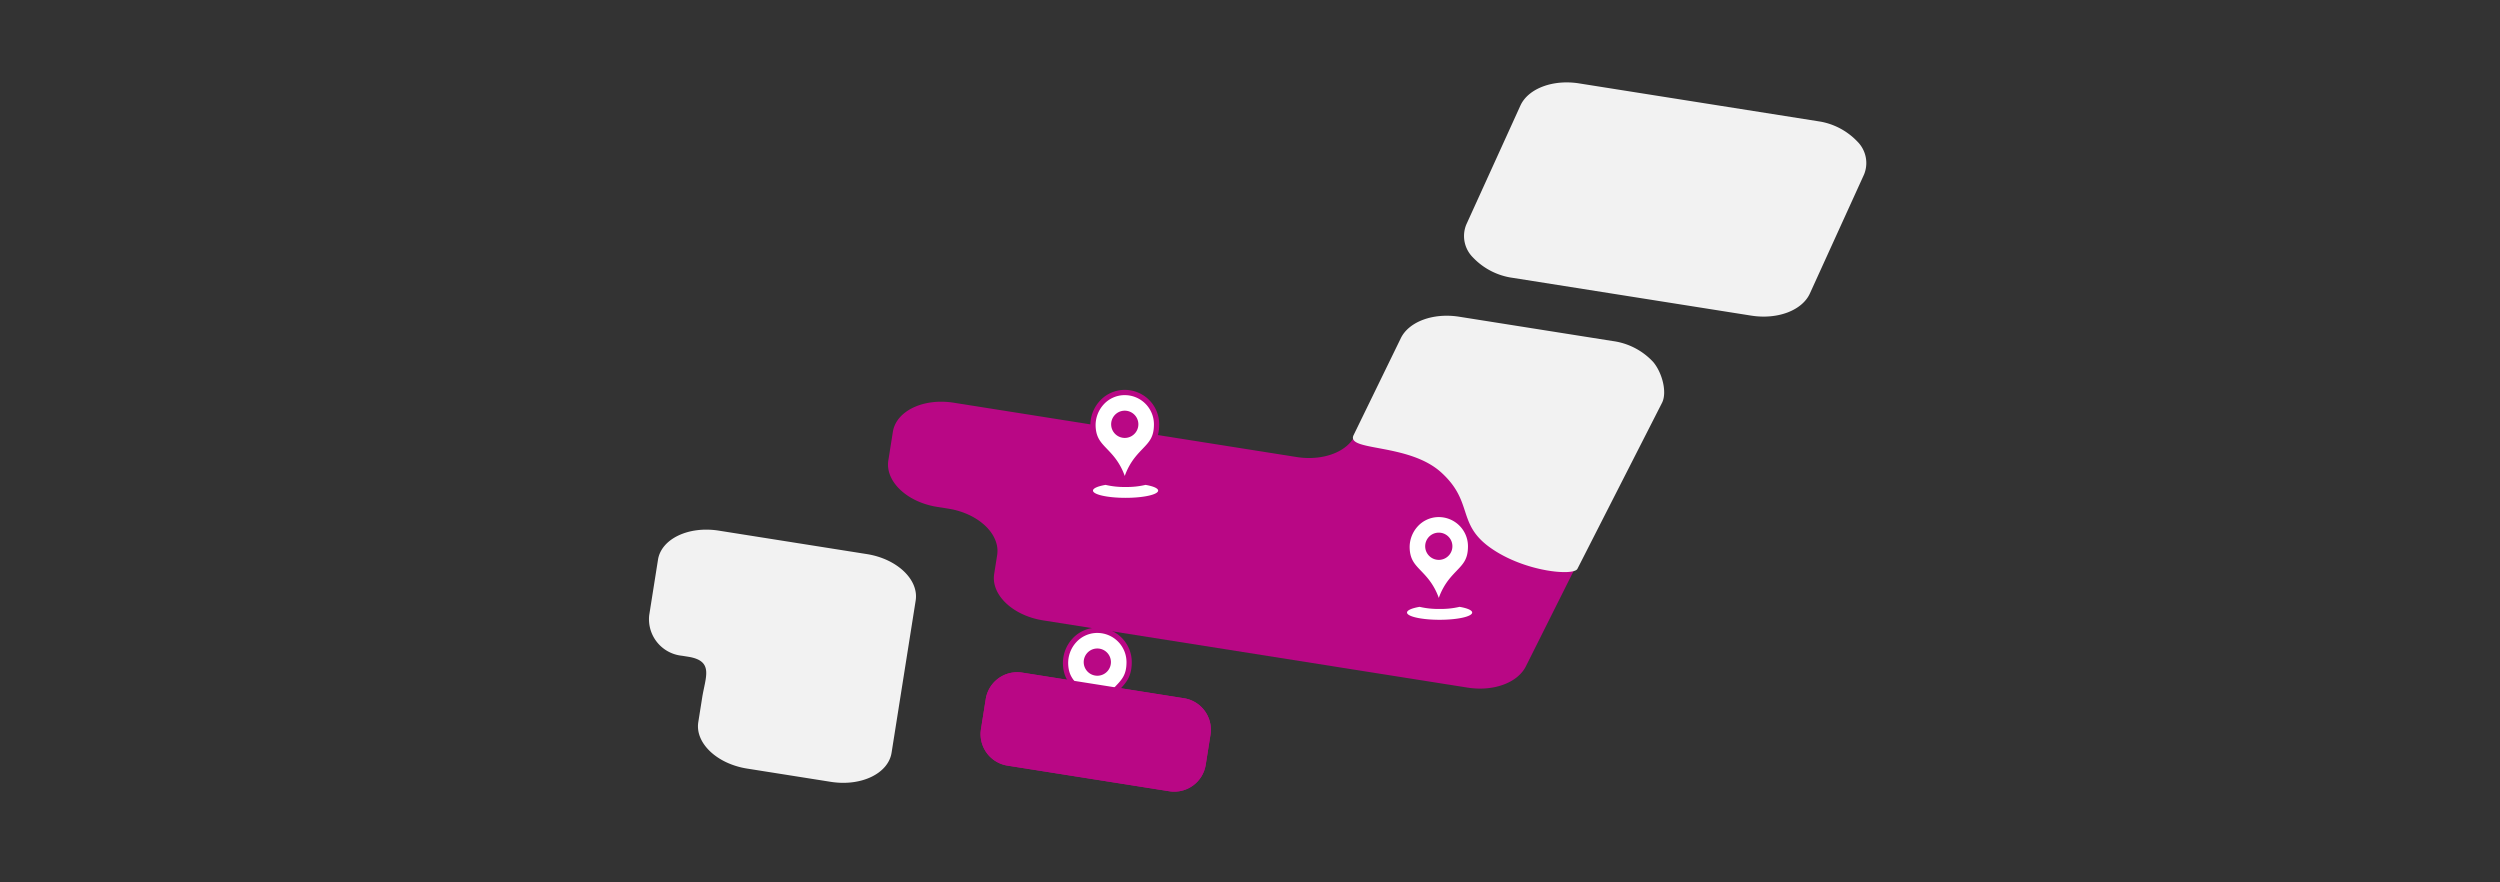 <svg xmlns="http://www.w3.org/2000/svg" xmlns:xlink="http://www.w3.org/1999/xlink" width="476" height="168" viewBox="0 0 476 168">
  <rect x="0" y="0" width="476" height="168" fill="#333333" stroke="none"/>
  <defs>
    <clipPath id="clip-path">
      <rect id="長方形_9078" data-name="長方形 9078" width="476" height="168" rx="10" transform="translate(730 479)" fill="#f2f2f2"/>
    </clipPath>
    <clipPath id="clip-path-2">
      <rect id="長方形_8871" data-name="長方形 8871" width="215.515" height="153.635" fill="#f1cee7"/>
    </clipPath>
  </defs>
  <g id="マスクグループ_338" data-name="マスクグループ 338" transform="translate(-730 -479)" clip-path="url(#clip-path)">
    <g id="グループ_58001" data-name="グループ 58001" transform="translate(-77.903 6601)">
      <g id="グループ_53723" data-name="グループ 53723" transform="translate(951.489 -6131) rotate(9)" clip-path="url(#clip-path-2)">
        <path id="長方形_8870" data-name="長方形 8870" d="M6.068,0h31.19a6.068,6.068,0,0,1,6.068,6.068v5.79a6.068,6.068,0,0,1-6.068,6.068H6.065A6.065,6.065,0,0,1,0,11.861V6.068A6.068,6.068,0,0,1,6.068,0Z" transform="translate(65.786 127.395)" fill="#b90785"/>
        <path id="パス_45127" data-name="パス 45127" d="M12.416,0H10.562C4.729,0,0,3.264,0,7.281V17.338a6.988,6.988,0,0,0,7.377,7.287H8.541c5.037,0,3.875,3.258,3.875,7.281v4.717c0,4.02,4.729,7.281,10.56,7.281H39.113c5.833,0,10.562-3.261,10.562-7.281V7.281C49.676,3.264,44.946,0,39.113,0Z" transform="translate(0 109.731)" fill="#f2f2f2"/>
        <path id="パス_45128" data-name="パス 45128" d="M103.22,0C98.249,0,93.95,2.393,92.9,5.738L87,24.5c-1.05,3.35-5.352,5.739-10.318,5.739H10.559C4.729,30.241,0,33.5,0,37.525v5.513c0,4.019,4.729,7.284,10.559,7.284h2.165c5.831,0,10.56,3.264,10.56,7.281v3.627c0,4.017,4.731,7.278,10.564,7.278h81.861c4.957,0,9.248-2.381,10.311-5.724L143.133,8.838a5.689,5.689,0,0,0-2.089-6.118A12.82,12.82,0,0,0,132.808,0Z" transform="translate(40.361 48.439)" fill="#b90785"/>
        <path id="パス_45129" data-name="パス 45129" d="M66.856,32.632c-.954,3.429-5.3,5.913-10.379,5.913H10.56A12.824,12.824,0,0,1,2.428,35.9,5.746,5.746,0,0,1,.188,29.9L6.82,5.919C7.774,2.489,12.124,0,17.2,0H63.122a12.858,12.858,0,0,1,8.132,2.645,5.762,5.762,0,0,1,2.24,6.009Z" transform="translate(141.836 -0.001)" fill="#f2f2f2"/>
      </g>
      <g id="グループ_53782" data-name="グループ 53782" transform="translate(1010.783 -6001.988)">
        <g id="グループ_53781" data-name="グループ 53781" transform="translate(0 0)">
          <g id="グループ_53779" data-name="グループ 53779" transform="translate(0 0)">
            <g id="グループ_53780" data-name="グループ 53780" transform="translate(0 0)">
              <path id="パス_45158" data-name="パス 45158" d="M5.919,0A6.155,6.155,0,0,0,.011,6.587c.169,2.964,1.778,3.731,3.547,5.879a11.758,11.758,0,0,1,2.2,4.15.3.3,0,0,0,.585,0,11.758,11.758,0,0,1,2.2-4.15c1.87-2.271,3.562-3,3.562-6.411A6.054,6.054,0,0,0,5.919,0m.4,8.129a2.093,2.093,0,1,1,1.8-1.8,2.094,2.094,0,0,1-1.8,1.8" transform="translate(0 0)" fill="#fff"/>
              <path id="パス_45158_-_アウトライン" data-name="パス 45158 - アウトライン" d="M6.051,17.336a.8.8,0,0,1-.772-.58,11.274,11.274,0,0,0-2.107-3.972c-.425-.516-.838-.947-1.237-1.364C.708,10.138-.351,9.032-.489,6.616a6.864,6.864,0,0,1,1.8-5.029A6.408,6.408,0,0,1,5.909-.5a6.561,6.561,0,0,1,6.7,6.553c0,2.817-1.13,4-2.439,5.364-.4.417-.812.849-1.237,1.364a11.274,11.274,0,0,0-2.107,3.972A.8.8,0,0,1,6.051,17.336ZM6.051.5H5.93A5.417,5.417,0,0,0,2.041,2.265,5.859,5.859,0,0,0,.51,6.559c.117,2.048.969,2.938,2.147,4.169.393.41.838.875,1.287,1.42a12.311,12.311,0,0,1,2.107,3.743,12.311,12.311,0,0,1,2.107-3.743c.449-.545.894-1.01,1.287-1.42,1.3-1.359,2.161-2.258,2.161-4.673A5.561,5.561,0,0,0,6.051.5Zm0,8.147a2.593,2.593,0,0,1-.335-5.164,2.685,2.685,0,0,1,.335-.021,2.593,2.593,0,0,1,.334,5.164A2.685,2.685,0,0,1,6.051,8.647Zm0-4.185a1.682,1.682,0,0,0-.21.013,1.6,1.6,0,0,0-1.37,1.37,1.583,1.583,0,0,0,.384,1.262A1.593,1.593,0,0,0,7.63,6.265a1.593,1.593,0,0,0-1.579-1.8Z" transform="translate(0 0)" fill="#b90785"/>
            </g>
          </g>
          <circle id="楕円形_379" data-name="楕円形 379" cx="2.322" cy="2.322" r="2.322" transform="translate(3.731 3.774)" fill="#b90885"/>
        </g>
        <path id="前面オブジェクトで型抜き_3" data-name="前面オブジェクトで型抜き 3" d="M6.2,2.466c-3.42,0-6.2-.618-6.2-1.378C0,.66.873.264,2.394,0A15.53,15.53,0,0,0,6.2.4,15.526,15.526,0,0,0,10.011,0c1.522.264,2.395.66,2.395,1.088C12.406,1.848,9.623,2.466,6.2,2.466Z" transform="translate(0 17.589)" fill="#fff"/>
      </g>
      <g id="グループ_53784" data-name="グループ 53784" transform="translate(1016.007 -6047.267)">
        <g id="グループ_53781-2" data-name="グループ 53781" transform="translate(0 0)">
          <g id="グループ_53779-2" data-name="グループ 53779" transform="translate(0 0)">
            <g id="グループ_53780-2" data-name="グループ 53780">
              <path id="パス_45158-2" data-name="パス 45158" d="M5.919,0A6.155,6.155,0,0,0,.011,6.587c.169,2.964,1.778,3.731,3.547,5.879a11.758,11.758,0,0,1,2.2,4.15.3.3,0,0,0,.585,0,11.758,11.758,0,0,1,2.2-4.15c1.87-2.271,3.562-3,3.562-6.411A6.054,6.054,0,0,0,5.919,0m.4,8.129a2.093,2.093,0,1,1,1.8-1.8,2.094,2.094,0,0,1-1.8,1.8" transform="translate(0 0)" fill="#fff"/>
              <path id="パス_45158_-_アウトライン-2" data-name="パス 45158 - アウトライン" d="M6.051,17.336a.8.8,0,0,1-.772-.58,11.274,11.274,0,0,0-2.107-3.972c-.425-.516-.838-.947-1.237-1.364C.708,10.138-.351,9.032-.489,6.616a6.864,6.864,0,0,1,1.8-5.029A6.408,6.408,0,0,1,5.909-.5a6.561,6.561,0,0,1,6.7,6.553c0,2.817-1.13,4-2.439,5.364-.4.417-.812.849-1.237,1.364a11.274,11.274,0,0,0-2.107,3.972A.8.8,0,0,1,6.051,17.336ZM6.051.5H5.93A5.417,5.417,0,0,0,2.041,2.265,5.859,5.859,0,0,0,.51,6.559c.117,2.048.969,2.938,2.147,4.169.393.41.838.875,1.287,1.42a12.311,12.311,0,0,1,2.107,3.743,12.311,12.311,0,0,1,2.107-3.743c.449-.545.894-1.01,1.287-1.42,1.3-1.359,2.161-2.258,2.161-4.673A5.561,5.561,0,0,0,6.051.5Zm0,8.147a2.593,2.593,0,0,1-.335-5.164,2.685,2.685,0,0,1,.335-.021,2.593,2.593,0,0,1,.334,5.164A2.685,2.685,0,0,1,6.051,8.647Zm0-4.185a1.682,1.682,0,0,0-.21.013,1.6,1.6,0,0,0-1.37,1.37,1.583,1.583,0,0,0,.384,1.262A1.593,1.593,0,0,0,7.63,6.265a1.593,1.593,0,0,0-1.579-1.8Z" transform="translate(0 0)" fill="#b90785"/>
            </g>
          </g>
          <circle id="楕円形_379-2" data-name="楕円形 379" cx="2.322" cy="2.322" r="2.322" transform="translate(3.731 3.774)" fill="#b90885"/>
        </g>
        <path id="前面オブジェクトで型抜き_3-2" data-name="前面オブジェクトで型抜き 3" d="M6.2,2.466c-3.42,0-6.2-.618-6.2-1.378C0,.66.873.264,2.394,0A15.53,15.53,0,0,0,6.2.4,15.526,15.526,0,0,0,10.011,0c1.522.264,2.395.66,2.395,1.088C12.406,1.848,9.623,2.466,6.2,2.466Z" transform="translate(0 17.589)" fill="#fff"/>
      </g>
      <g id="グループ_58000" data-name="グループ 58000" transform="translate(951.489 -6131) rotate(9)" clip-path="url(#clip-path-2)">
        <path id="長方形_9793" data-name="長方形 9793" d="M6.068,0h31.19a6.068,6.068,0,0,1,6.068,6.068v5.79a6.068,6.068,0,0,1-6.068,6.068H6.065A6.065,6.065,0,0,1,0,11.861V6.068A6.068,6.068,0,0,1,6.068,0Z" transform="translate(65.786 127.395)" fill="#b90785"/>
        <path id="パス_47164" data-name="パス 47164" d="M103.064-.988c-4.971,0-9.271,2.393-10.318,5.738l-6,19.657c-1.05,3.35,10.549-.185,17.578,4.42s4.4,9.195,11.518,12.714,16.5,2.847,16.971,1.363l10.97-33.752c.682-2.147-.892-5.705-2.894-7.42a12.82,12.82,0,0,0-8.237-2.72Z" transform="translate(40.361 48.439)" fill="#f2f2f2"/>
      </g>
      <g id="グループ_53785" data-name="グループ 53785" transform="translate(1075.799 -6024.047)">
        <g id="グループ_53781-3" data-name="グループ 53781" transform="translate(0 0)">
          <g id="グループ_53779-3" data-name="グループ 53779" transform="translate(0 0)">
            <g id="グループ_53780-3" data-name="グループ 53780" transform="translate(0 0)">
              <path id="パス_45158-3" data-name="パス 45158" d="M5.919,0A6.155,6.155,0,0,0,.011,6.587c.169,2.964,1.778,3.731,3.547,5.879a11.758,11.758,0,0,1,2.2,4.15.3.3,0,0,0,.585,0,11.758,11.758,0,0,1,2.2-4.15c1.87-2.271,3.562-3,3.562-6.411A6.054,6.054,0,0,0,5.919,0m.4,8.129a2.093,2.093,0,1,1,1.8-1.8,2.094,2.094,0,0,1-1.8,1.8" transform="translate(0 0)" fill="#fff"/>
              <path id="パス_45158_-_アウトライン-3" data-name="パス 45158 - アウトライン" d="M6.051,17.336a.8.8,0,0,1-.772-.58,11.274,11.274,0,0,0-2.107-3.972c-.425-.516-.838-.947-1.237-1.364C.708,10.138-.351,9.032-.489,6.616a6.864,6.864,0,0,1,1.8-5.029A6.408,6.408,0,0,1,5.909-.5a6.561,6.561,0,0,1,6.7,6.553c0,2.817-1.13,4-2.439,5.364-.4.417-.812.849-1.237,1.364a11.274,11.274,0,0,0-2.107,3.972A.8.8,0,0,1,6.051,17.336ZM6.051.5H5.93A5.417,5.417,0,0,0,2.041,2.265,5.859,5.859,0,0,0,.51,6.559c.117,2.048.969,2.938,2.147,4.169.393.41.838.875,1.287,1.42a12.311,12.311,0,0,1,2.107,3.743,12.311,12.311,0,0,1,2.107-3.743c.449-.545.894-1.01,1.287-1.42,1.3-1.359,2.161-2.258,2.161-4.673A5.561,5.561,0,0,0,6.051.5Zm0,8.147a2.593,2.593,0,0,1-.335-5.164,2.685,2.685,0,0,1,.335-.021,2.593,2.593,0,0,1,.334,5.164A2.685,2.685,0,0,1,6.051,8.647Zm0-4.185a1.682,1.682,0,0,0-.21.013,1.6,1.6,0,0,0-1.37,1.37,1.583,1.583,0,0,0,.384,1.262A1.593,1.593,0,0,0,7.63,6.265a1.593,1.593,0,0,0-1.579-1.8Z" transform="translate(0 0)" fill="#b90785"/>
            </g>
          </g>
          <circle id="楕円形_379-3" data-name="楕円形 379" cx="2.322" cy="2.322" r="2.322" transform="translate(3.731 3.774)" fill="#b90885"/>
        </g>
        <path id="前面オブジェクトで型抜き_3-3" data-name="前面オブジェクトで型抜き 3" d="M6.2,2.466c-3.42,0-6.2-.618-6.2-1.378C0,.66.873.264,2.394,0A15.53,15.53,0,0,0,6.2.4,15.526,15.526,0,0,0,10.011,0c1.522.264,2.395.66,2.395,1.088C12.406,1.848,9.623,2.466,6.2,2.466Z" transform="translate(0 17.589)" fill="#fff"/>
      </g>
    </g>
  </g>
</svg>
